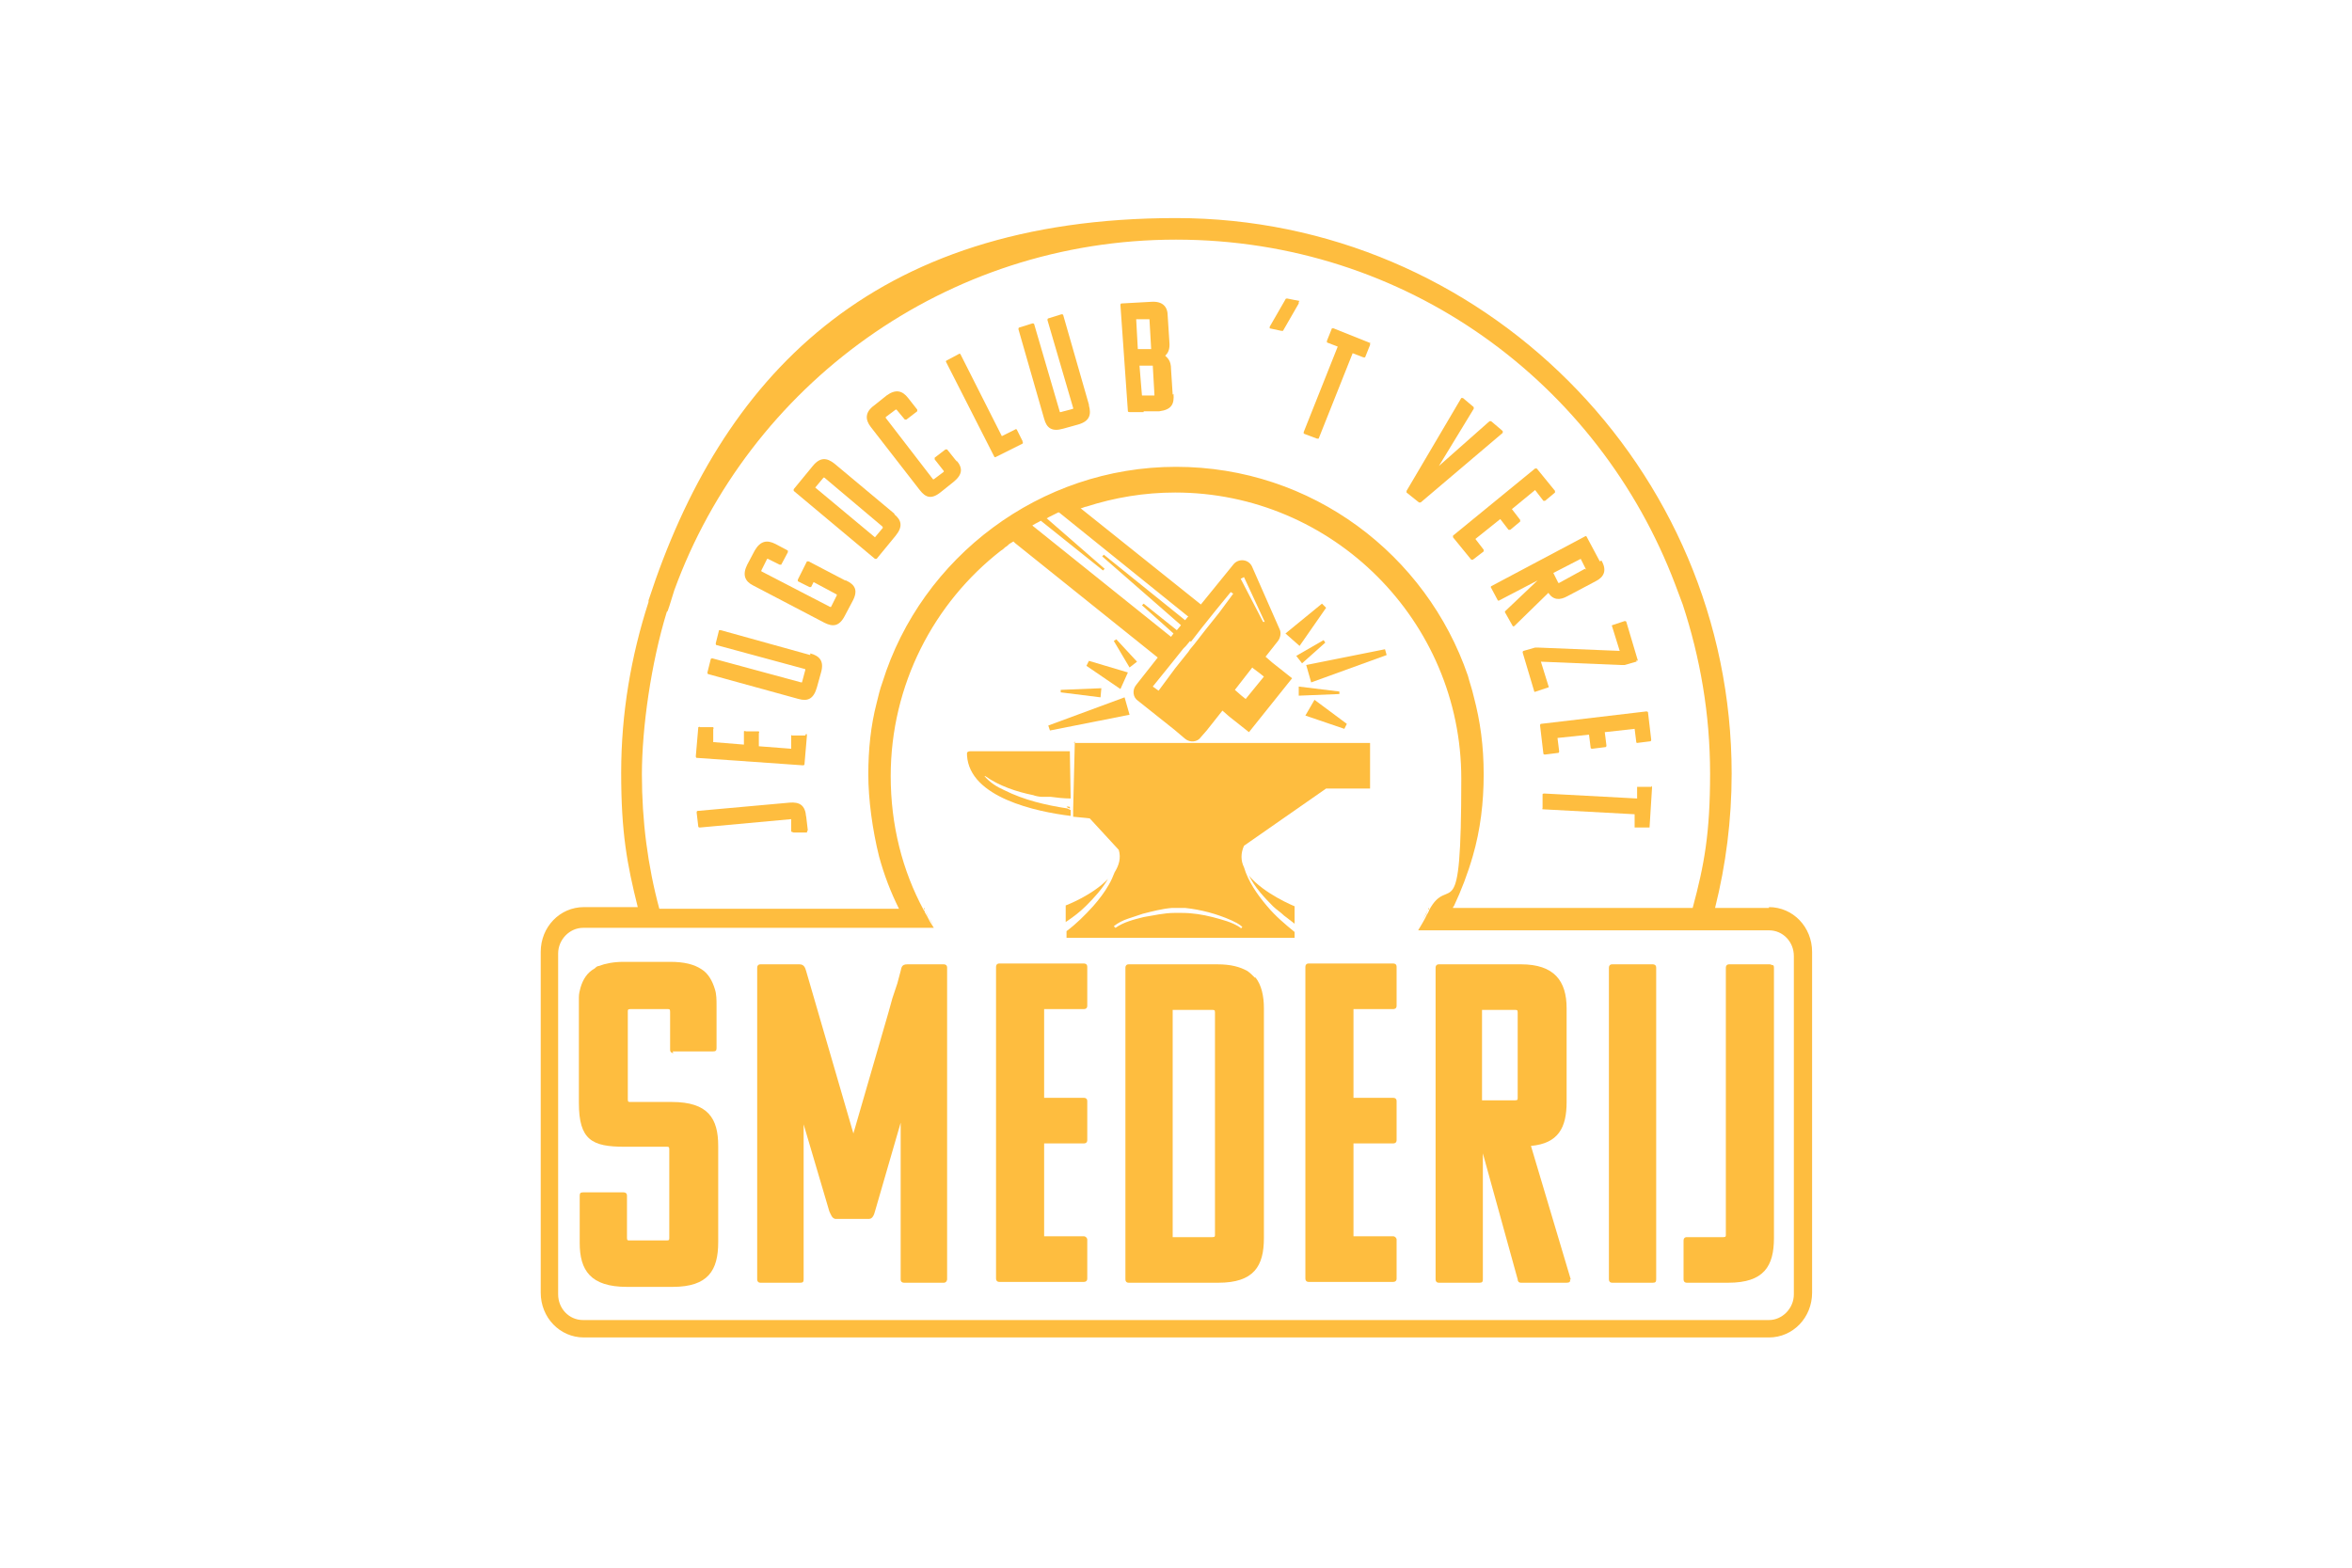 <?xml version="1.0" encoding="UTF-8"?>
<svg id="Layer_1" data-name="Layer 1" xmlns="http://www.w3.org/2000/svg" viewBox="0 0 283.6 189.1">
  <defs>
    <style>
      .cls-1 {
        fill: #febd3f;
      }
    </style>
  </defs>
  <path class="cls-1" d="M112.1,110.8c-.2-.4-.4-.7-.6-1.1,0,0,0-.2-.1-.2,0,0,0,.2.1.2.2.4.4.8.6,1.1.1.3.3.5.5.8h0c-.2-.3-.4-.6-.5-.8ZM172.2,109.7c-.3.7-.7,1.3-1.1,2h0c.4-.6.7-1.3,1.1-2,0,0,0-.2.1-.2,0,0,0,.2-.1.2Z"/>
  <g>
    <path class="cls-1" d="M81.1,126.8h4.9c.3,0,.4-.1.4-.4v-5.1c0-.7,0-1.4-.2-2-.3-1-.8-1.9-1.6-2.4-.9-.6-2.1-.9-3.8-.9h-5.6c-1.2,0-2.2.2-3,.5-.2,0-.4.2-.5.3-.9.5-1.4,1.3-1.7,2.3-.1.4-.2.7-.2,1.2,0,.3,0,.7,0,1.1v11.6c0,4.5,1.6,5.3,5.5,5.3h5.1c.2,0,.3,0,.3.3v10.7c0,.2,0,.3-.3.3h-4.5c-.2,0-.3,0-.3-.3v-5.1c0-.3-.2-.4-.4-.4h-4.9c-.3,0-.4.1-.4.4v5.7c0,3.3,1.3,5.3,5.7,5.3h5.5c4.3,0,5.5-2,5.5-5.4v-11.6c0-3.3-1.2-5.3-5.6-5.3h-5c-.2,0-.3,0-.3-.3v-10.6c0-.2,0-.3.3-.3h4.5c.2,0,.3,0,.3.3v4.6c0,.3.2.4.4.4Z"/>
    <path class="cls-1" d="M114,116.3h-4.6c-.7,0-.7.4-.8.8l-.4,1.5-.2.6-.2.6-.2.6-.5,1.8-4.2,14.5-5.7-19.6c-.1-.3-.2-.8-.8-.8h-4.7c-.3,0-.4.2-.4.4v37.6c0,.2.1.4.4.4h4.8c.3,0,.4-.1.4-.4v-18.7l3.1,10.5c.2.4.3.8.7.9h4.1c.4,0,.6-.5.7-.9l3.1-10.7v18.9c0,.3.2.4.4.4h4.8c.3,0,.4-.3.4-.4v-37.6c0-.3-.2-.4-.4-.4Z"/>
    <path class="cls-1" d="M130.7,121.7c.2,0,.4-.1.4-.4v-4.7c0-.3-.2-.4-.4-.4h-10.2c-.3,0-.4.2-.4.4v37.6c0,.2.1.4.4.4h10.2c.2,0,.4-.1.4-.4v-4.7c0-.2-.2-.4-.4-.4h-4.8v-11.2h4.8c.2,0,.4-.1.4-.4v-4.7c0-.3-.2-.4-.4-.4h-4.8v-10.7h4.8Z"/>
    <path class="cls-1" d="M151.3,117.9c-.3-.3-.6-.6-.9-.8-.9-.5-2-.8-3.6-.8h-10.7c-.3,0-.4.2-.4.4v37.6c0,.2.1.4.4.4h10.8c4.3,0,5.5-2,5.5-5.4v-27.7c0-1.5-.3-2.8-1-3.7ZM146.5,148.9c0,.2,0,.3-.3.3h-4.8v-27.4h4.8c.2,0,.3,0,.3.3v26.8Z"/>
    <path class="cls-1" d="M168,121.7c.2,0,.4-.1.4-.4v-4.7c0-.3-.2-.4-.4-.4h-10.2c-.3,0-.4.2-.4.4v37.6c0,.2.1.4.4.4h10.2c.2,0,.4-.1.4-.4v-4.7c0-.2-.2-.4-.4-.4h-4.8v-11.2h4.8c.2,0,.4-.1.4-.4v-4.7c0-.3-.2-.4-.4-.4h-4.8v-10.7h4.8Z"/>
    <path class="cls-1" d="M189.4,154.3l-4.8-16.1c3.3-.3,4.3-2.2,4.3-5.3v-11.3c0-3.3-1.5-5.3-5.5-5.3h-9.9c-.3,0-.4.2-.4.4v37.6c0,.2.1.4.4.4h4.9c.3,0,.4-.1.4-.4v-15.2l4.2,15.2c0,.2.1.4.4.4h5.5c.3,0,.5-.1.4-.4ZM183,132.4c0,.2,0,.3-.3.3h-4v-10.9h4c.2,0,.3,0,.3.3v10.3Z"/>
    <path class="cls-1" d="M199.3,116.3h-4.9c-.3,0-.4.2-.4.4v37.6c0,.2.1.4.4.4h4.9c.3,0,.4-.1.4-.4v-37.6c0-.3-.2-.4-.4-.4Z"/>
    <path class="cls-1" d="M213.7,116.4c0,0-.2-.1-.3-.1h-4.9c-.3,0-.4.2-.4.4v32.2c0,.2,0,.3-.3.3h-4.4c-.3,0-.4.2-.4.4v4.7c0,.2.1.4.4.4h5c4.3,0,5.5-2,5.5-5.4v-32.6c0-.1,0-.2-.1-.3Z"/>
  </g>
  <path class="cls-1" d="M213.3,109.5h-6.5c1.3-5.2,2-10.6,2-16.2,0-36.9-30.1-67-67-67s-54.9,19.4-63.6,46.1c0,0,0,0,0,0,0,0,0,.1,0,.2-2.1,6.5-3.3,13.4-3.3,20.6s.7,11,2,16.2h-6.5c-2.9,0-5.2,2.4-5.2,5.4v41.1c0,3,2.3,5.4,5.2,5.4h142.9c2.9,0,5.2-2.4,5.2-5.4v-41.1c0-3-2.3-5.4-5.2-5.4ZM80.5,73.7c.3-.8.5-1.6.8-2.5,9-24.7,32.7-42.3,60.5-42.3s51,17.3,60.2,41.6c.3.8.6,1.6.9,2.4,2.1,6.4,3.3,13.2,3.3,20.4s-.7,11-2.1,16.2h-28.9c0,0,0-.2.1-.2.9-1.9,1.7-4,2.3-6.1.9-3.1,1.3-6.4,1.3-9.8s-.4-6.4-1.2-9.4c-.2-.9-.5-1.7-.7-2.5-5-14.6-18.8-25.2-35.2-25.2s-30.7,10.9-35.4,26c-.3.8-.5,1.7-.7,2.5-.7,2.7-1,5.6-1,8.6s.5,6.7,1.3,9.9c.6,2.2,1.4,4.3,2.4,6.3h-28.9c-1.4-5.2-2.1-10.6-2.1-16.2s1.1-13.4,3-19.6ZM143.3,74.3l-.4.5-9.8-7.9-.2.2,9.5,8.3-.5.6-4-3.2-.2.2,3.8,3.4-.3.4h0s-16.7-13.4-16.7-13.4h0c0,0,0-.1.1-.1.3-.2.6-.3.9-.5l7.5,6,.2-.2-7-6.1c0,0,.1,0,.2-.1.2-.1.4-.2.6-.3.2-.1.4-.2.6-.3,0,0,0,0,0,0,0,0,0,0,.1,0l15.5,12.5h0ZM143.6,77.4l1.4-1.8.4-.5.4-.5h0s.4-.5.4-.5l.4-.5,1.8-2.2.3.2-1.7,2.3-.4.5-.4.5h0s-.4.5-.4.5l-.4.5-1.4,1.8-.5.6-.2.3-.4.5-.4.5h0s-.4.5-.4.5l-.4.5-2,2.7-.7-.5,2.1-2.6.4-.5.4-.5h0s.4-.5.4-.5l.4-.5.3-.3.5-.6ZM216.3,156.1c0,1.7-1.4,3.1-3,3.1H70.3c-1.7,0-3-1.4-3-3.1v-41.1c0-1.7,1.4-3.1,3-3.1h42.3s0,0,0,0c-.2-.3-.3-.5-.5-.8-.2-.4-.4-.8-.6-1.1,0,0,0-.2-.1-.2-2.6-4.8-4-10.3-4-16.2,0-11,5.2-20.9,13.3-27.2.2-.1.4-.3.5-.4.2-.1.4-.3.5-.4,0,0,0,0,0,0,.2-.1.3-.2.5-.3,0,0,0,0,0,0l.2.2,17.2,13.8-2.6,3.3c-.5.6-.4,1.5.2,1.9l4.4,3.5,1.3,1.1c.6.5,1.5.4,1.9-.2l.7-.8,1.9-2.4.8.7,2.4,1.9,5.2-6.5-2.4-1.9-.8-.7,1.5-1.9c.3-.4.4-1,.2-1.4l-3.3-7.5c-.4-1-1.7-1.1-2.3-.3l-3.9,4.8-14.5-11.6s0,0,0,0c.2,0,.5-.2.7-.2,3.4-1.1,7-1.7,10.7-1.7,19,0,34.5,15.5,34.5,34.5s-1.4,11.2-3.9,15.9c0,0,0,.2-.1.2,0,0,0,.2-.1.2-.3.7-.7,1.3-1.1,2,0,0,0,0,0,0h42.3c1.7,0,3,1.4,3,3.1v41.1ZM151.1,80.6h0c0,0,.8.6.8.6l.5.4-2.2,2.7-.5-.4-.8-.7h0s2.1-2.7,2.1-2.7ZM149.6,69.8l.4-.2,2.5,5.4h-.2c0,0-2.7-5.2-2.7-5.2Z"/>
  <polygon class="cls-1" points="131.3 79.7 136 81.1 135.1 83.1 131 80.3 131.3 79.7 131.3 79.7"/>
  <polygon class="cls-1" points="127.9 83.2 132.8 83 132.7 84.1 127.9 83.5 127.9 83.2 127.9 83.2"/>
  <polygon class="cls-1" points="161.5 83.7 156.6 83.9 156.6 82.8 161.5 83.4 161.5 83.7 161.5 83.7"/>
  <polygon class="cls-1" points="134.6 77.1 137.1 79.8 136.2 80.5 134.3 77.3 134.6 77.1 134.6 77.1"/>
  <polygon class="cls-1" points="159.8 77.5 157 80 156.3 79.1 159.6 77.2 159.8 77.5 159.8 77.5"/>
  <polygon class="cls-1" points="126.4 87.5 135.6 84.1 136.2 86.2 126.6 88.1 126.4 87.5 126.4 87.5"/>
  <polygon class="cls-1" points="162.1 87.9 157.4 86.3 158.5 84.4 162.4 87.3 162.1 87.9 162.1 87.9"/>
  <polygon class="cls-1" points="167.2 79 158.1 82.3 157.5 80.2 167 78.3 167.2 79 167.2 79"/>
  <polygon class="cls-1" points="159.9 73.3 156.7 77.9 155 76.4 159.4 72.8 159.9 73.3 159.9 73.3"/>
  <g>
    <g>
      <path class="cls-1" d="M129,97.4h0c0,0-.1-.1-.2-.1,0,0-.1,0-.2,0l.4.2h0ZM116.6,90.8c0,0,0,.2,0,.3,0-.1,0-.2,0-.3Z"/>
      <path class="cls-1" d="M129.6,89.4l-.2,8.2h0c0,0,0,.9,0,.9,1.2.1,2,.2,2,.2l3.5,3.8h0c.3,1,0,1.9-.5,2.7-.2.5-.4,1-.7,1.5-.5.9-1.2,1.8-1.9,2.6-1,1.1-2,2.1-3.2,3v.8h27.5v-.7c-1.1-.9-2.3-1.9-3.3-3.1-1.2-1.4-2.3-3-2.8-4.7-.4-.8-.4-1.7,0-2.6,0,0,0,0,0,0l9.9-6.9h5.3v-5.5h-35.7ZM149.6,111.9c-1-.7-2.3-1-3.4-1.3-1.2-.3-2.4-.5-3.7-.5,0,0-.6,0-.9,0-1.2,0-2.5.3-3.7.5-1.2.3-2.4.6-3.4,1.3l-.2-.2c.5-.4,1.1-.7,1.7-.9.6-.2,1.2-.4,1.8-.6,1.2-.3,2.3-.6,3.5-.7,0,0,0,0,0,0s0,0,0,0c.1,0,.6,0,1.2,0,0,0,0,0,0,0,0,0,0,0,0,0,0,0,0,0,0,0s0,0,0,0c0,0,.1,0,.2,0,0,0,.1,0,.2,0,1.9.2,3.8.7,5.6,1.5.4.2.9.4,1.3.8l-.2.2Z"/>
      <path class="cls-1" d="M129.1,98.4c-4.1-.5-12.2-2.2-12.5-7.3h0c0-.1,0-.2,0-.3,0-.1.2-.2.4-.2h12c0,0,.1,5.7.1,5.7-.8,0-1.7-.1-2.4-.2,0,0,0,0-.2,0-.1,0-.2,0-.4,0h0c-.2,0-.4,0-.5,0-.2,0-.8-.1-1-.2-2-.4-4.1-1.1-5.8-2.3h-.1c.7.8,1.5,1.3,2.4,1.7,2.4,1.2,5,1.8,7.6,2.2h0s.4.2.4.2v.9Z"/>
    </g>
    <path class="cls-1" d="M133.6,106c-.7,1.2-1.6,2.2-2.6,3.2-.8.8-1.6,1.4-2.5,2v-2s3.2-1.2,5.1-3.2Z"/>
    <g>
      <path class="cls-1" d="M142.5,109.4s0,0,0,0c0,0,0,0,0,0,0,0,0,0,0,0Z"/>
      <path class="cls-1" d="M156.1,109.2v2.2c-.4-.3-.9-.7-1.3-1-.4-.4-.9-.7-1.3-1.1-1.1-1.1-2.2-2.3-2.9-3.7,1.8,2.2,5.5,3.7,5.5,3.7Z"/>
    </g>
    <path class="cls-1" d="M129,97.5l-.4-.2c0,0,.1,0,.2,0h.2c0,.1,0,.2,0,.2Z"/>
    <path class="cls-1" d="M142.6,109.4s0,0,0,0c0,0,0,0,0,0,0,0,0,0,0,0Z"/>
  </g>
  <g>
    <path class="cls-1" d="M97.2,98.5c-.1-1.4-.8-1.8-2-1.7l-11.1,1c0,0-.1,0-.1.2l.2,1.7c0,0,0,.1.2.1l10.9-1c0,0,0,0,.1,0v1.5c.1,0,.2.1.3.1h1.6c0-.2.1-.2.1-.3l-.2-1.7Z"/>
    <path class="cls-1" d="M97.1,88.7h-1.6c0-.1-.1,0-.1,0v1.6c-.1,0-3.9-.3-3.9-.3v-1.6c.1,0,0-.2,0-.2h-1.6c0-.1-.2,0-.2,0v1.6c-.1,0-3.7-.3-3.7-.3v-1.6c.1,0,0-.2,0-.2h-1.6c0-.1-.2,0-.2,0l-.3,3.5c0,0,0,.2.1.2l12.8.9c0,0,.2,0,.2-.1l.3-3.5c0,0,0-.2-.1-.2Z"/>
    <path class="cls-1" d="M97.7,79l-10.8-3c0,0-.2,0-.2,0l-.4,1.6c0,0,0,.2.1.2l10.7,2.9c0,0,0,0,0,.1l-.4,1.5c0,0,0,0-.1,0l-10.7-2.9c0,0-.2,0-.2.1l-.4,1.6c0,0,0,.2.1.2l10.9,3c1.1.3,1.8,0,2.2-1.4l.5-1.8c.4-1.4-.2-2-1.3-2.3Z"/>
    <path class="cls-1" d="M101.9,70l-4.4-2.3c0,0-.1,0-.2,0l-1.1,2.2c0,0,0,.2,0,.2l1.4.7s.2,0,.2,0l.3-.6,2.8,1.5c0,0,0,0,0,.1l-.7,1.4c0,0,0,0-.1,0l-8.3-4.3c0,0,0,0,0-.1l.7-1.4c0,0,0,0,.1,0l1.4.7c0,0,.2,0,.2,0l.8-1.5c0,0,0-.1,0-.2l-1.5-.8c-1-.5-1.8-.4-2.5.8l-.9,1.7c-.6,1.2-.3,2,.7,2.5l8.6,4.5c1,.5,1.8.5,2.5-.9l.9-1.7c.7-1.3.3-2-.8-2.5Z"/>
    <path class="cls-1" d="M107.9,62l-7.3-6.1c-.9-.7-1.7-.8-2.6.3l-2.3,2.8c0,0,0,.2,0,.2l9.8,8.2s.1,0,.2,0l2.3-2.8c.9-1.1.7-1.9-.2-2.6ZM106.5,63.6l-1,1.2-7.2-6,1-1.2c0,0,0,0,.1,0l7,5.9c0,0,0,0,0,.1Z"/>
    <path class="cls-1" d="M115.4,55.7l-1.2-1.5c0,0-.1,0-.2,0l-1.3,1c0,0,0,.1,0,.2l1.1,1.4c0,0,0,0,0,.1l-1.2.9c0,0,0,0-.1,0l-5.7-7.4c0,0,0,0,0-.1l1.2-.9c0,0,0,0,.1,0l1,1.2c0,0,.1,0,.2,0l1.3-1c0,0,0-.1,0-.2l-1.1-1.4c-.7-.9-1.5-1.1-2.6-.3l-1.5,1.2c-1.1.8-1.1,1.7-.4,2.6l5.9,7.6c.7.9,1.4,1.2,2.6.2l1.5-1.2c1.1-.9,1.1-1.7.3-2.6Z"/>
    <path class="cls-1" d="M123.3,53.2l-.7-1.4c0,0-.1-.1-.2,0l-1.6.8-5-9.9c0,0-.1-.1-.2,0l-1.5.8c0,0-.1.1,0,.2l5.8,11.4c0,0,.1.1.2,0l3.2-1.6c0,0,.1-.1,0-.2Z"/>
    <path class="cls-1" d="M131.3,48.8l-3.1-10.8c0,0,0-.1-.2-.1l-1.6.5c0,0-.1,0-.1.2l3.1,10.6c0,0,0,0,0,.1l-1.5.4c0,0,0,0-.1,0l-3.1-10.6c0,0,0-.1-.2-.1l-1.6.5c0,0-.1,0-.1.2l3.1,10.8c.3,1.1.9,1.6,2.3,1.2l1.8-.5c1.4-.4,1.6-1.2,1.3-2.3Z"/>
    <path class="cls-1" d="M141.4,47.6l-.2-3.1c0-1-.4-1.3-.7-1.6.3-.3.6-.7.5-1.7l-.2-3.1c0-1.1-.6-1.8-2-1.7l-3.6.2c0,0-.1,0-.1.2l.9,12.8c0,0,0,.1.2.1h1.7c0-.1,0-.1,0-.1h1.9c1.5-.2,1.8-.9,1.7-2.1ZM137,38.5h1.6c0-.1,0,0,0,0l.2,3.5c0,0,0,0,0,.1h-1.6c0,.1-.2-3.6-.2-3.6ZM139.3,47.7h-1.6c0,.1-.3-3.6-.3-3.6h1.6c0-.1,0,0,0,0l.2,3.5c0,0,0,0,0,.1Z"/>
    <path class="cls-1" d="M156.7,36.3l-1.5-.3c0,0-.2,0-.2.1l-1.9,3.3c0,.1,0,.2,0,.2l1.4.3c0,0,.2,0,.2,0l1.9-3.3c0-.1,0-.2,0-.2Z"/>
    <path class="cls-1" d="M165.3,41.4l-4.5-1.8c0,0-.2,0-.2,0l-.6,1.5c0,0,0,.1,0,.2l1.3.5-4.1,10.3c0,0,0,.2,0,.2l1.6.6c0,0,.1,0,.2,0l4.1-10.3,1.3.5c0,0,.2,0,.2,0l.6-1.5c0,0,0-.2,0-.2Z"/>
    <path class="cls-1" d="M181.1,51.9l-1.3-1.1c0,0-.2,0-.2,0l-6.1,5.4,4.2-6.9c0,0,0-.2,0-.2l-1.3-1.1c0,0-.2,0-.2,0l-6.6,11.2s0,.1,0,.2l1.5,1.2c0,0,.2,0,.2,0l9.9-8.4c0,0,0-.2,0-.2Z"/>
    <path class="cls-1" d="M187.5,59.2l-2.2-2.7c0,0-.1,0-.2,0l-9.9,8.1s0,.1,0,.2l2.2,2.7c0,0,.1,0,.2,0l1.3-1c0,0,0-.1,0-.2l-1-1.3,3-2.4,1,1.3c0,0,.1,0,.2,0l1.2-1c0,0,0-.2,0-.2l-1-1.3,2.8-2.3,1,1.3c0,0,.1,0,.2,0l1.2-1c0,0,0-.2,0-.2Z"/>
    <path class="cls-1" d="M192.9,67.7l-1.6-3c0,0-.1-.1-.2,0l-11.3,6s-.1.1,0,.2l.8,1.5c0,0,.1.1.2,0l4.6-2.4-3.9,3.7s-.1.1,0,.2l.9,1.6c0,0,.1.1.2,0l4.1-4c.6.9,1.4.9,2.3.4l3.4-1.8c1-.5,1.4-1.3.7-2.5ZM191.1,68.6l-3.1,1.7c0,0,0,0-.1,0l-.6-1.2,3.3-1.7.6,1.2c0,0,0,0,0,.1Z"/>
    <path class="cls-1" d="M197.5,79.7l-1.4-4.7c0,0,0-.1-.2-.1l-1.5.5c0,0-.1,0,0,.2l.9,2.9-9.8-.4c-.1,0-.3,0-.4,0l-1.4.4c0,0-.1,0-.1.2l1.4,4.7c0,0,0,.1.2,0l1.5-.5c0,0,.1,0,0-.2l-.9-2.9,9.6.4c.2,0,.4,0,.5,0l1.4-.4c0,0,.1,0,0-.2Z"/>
    <path class="cls-1" d="M198.7,85.9c0,0,0-.1-.2-.1l-12.7,1.5c0,0-.1,0-.1.2l.4,3.4c0,0,0,.1.2.1l1.6-.2c0,0,.1,0,.1-.2l-.2-1.6,3.8-.4.2,1.6c0,0,0,.1.2.1l1.6-.2c0,0,.1,0,.1-.2l-.2-1.6,3.6-.4.2,1.6c0,0,0,.1.1.1l1.6-.2c0,0,.1,0,.1-.2l-.4-3.4Z"/>
    <path class="cls-1" d="M199.1,94.9h-1.6c0,0-.1,0-.1,0v1.4c0,0-11.2-.6-11.2-.6,0,0-.2,0-.2.1v1.7c-.1,0,0,.1,0,.1l11.1.6v1.4c0,0,0,.2,0,.2h1.6c0,0,.2,0,.2,0l.3-4.8c0,0,0-.2-.1-.2Z"/>
  </g>
</svg>